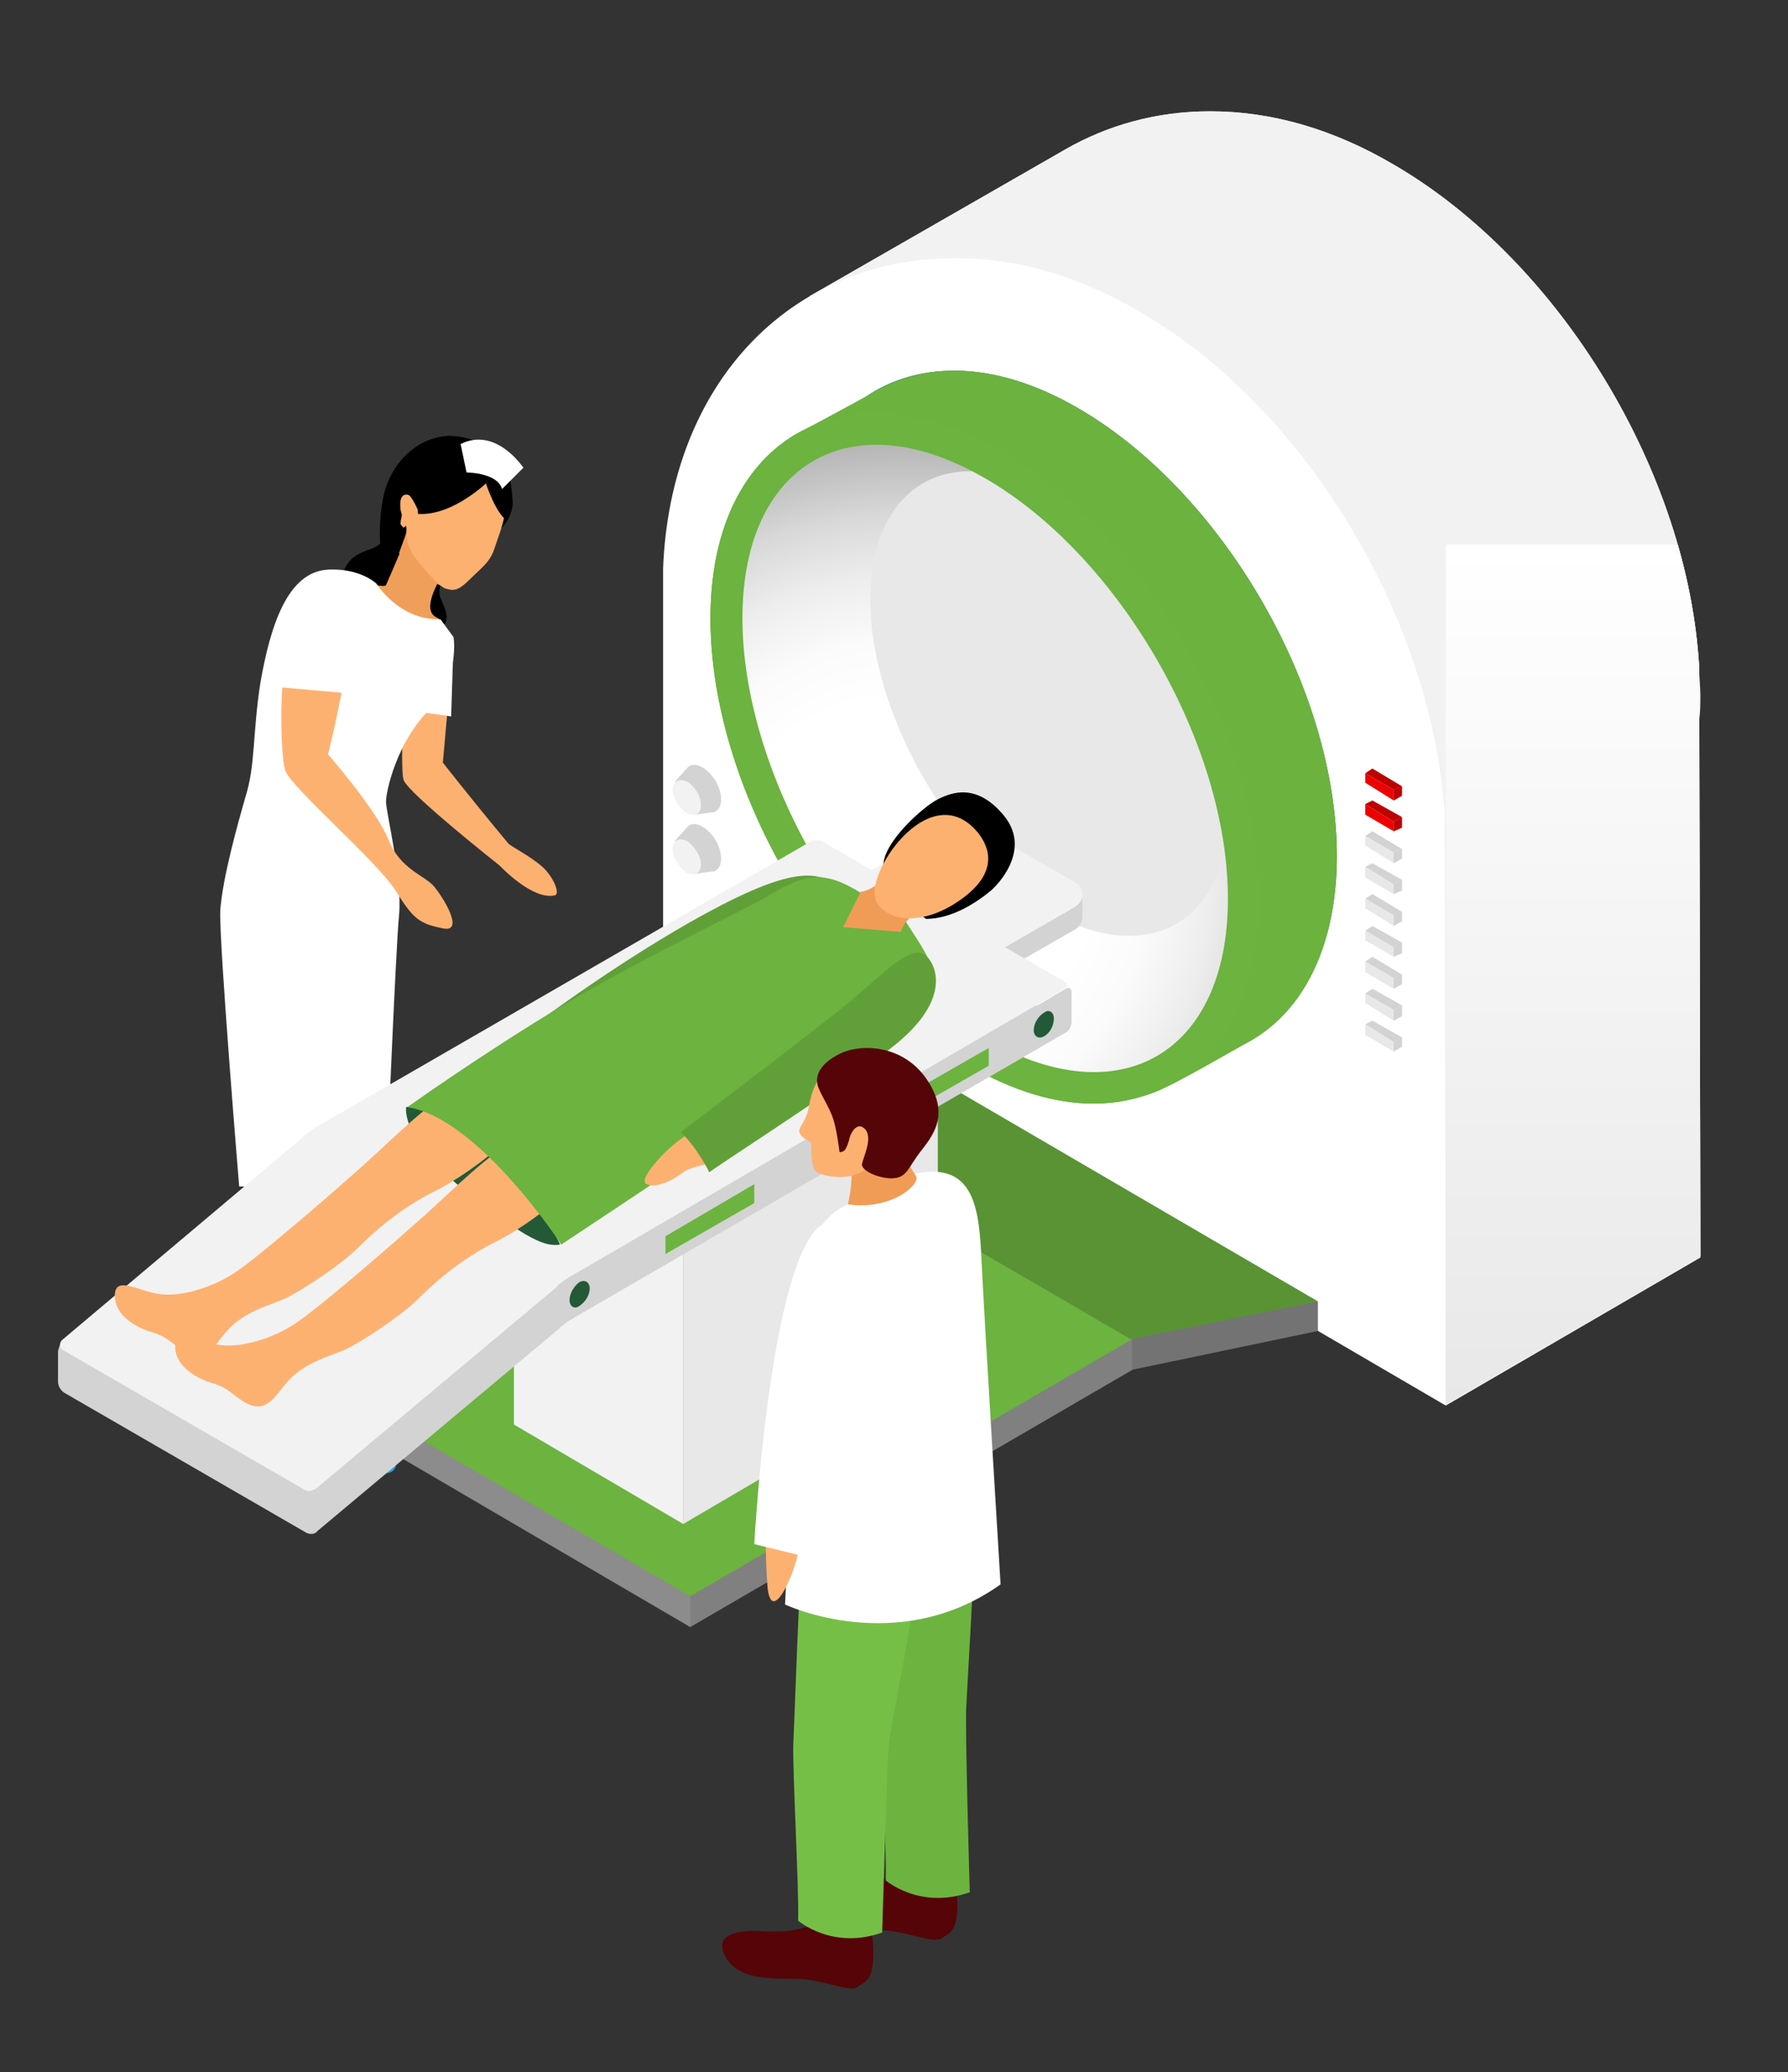 <?xml version="1.0" encoding="utf-8"?>
<!-- Generator: Adobe Illustrator 22.1.0, SVG Export Plug-In . SVG Version: 6.00 Build 0)  -->
<svg version="1.1" id="_x2014_ÎÓÈ_x5F_1" xmlns="http://www.w3.org/2000/svg" xmlns:xlink="http://www.w3.org/1999/xlink"
	 x="0px" y="0px" viewBox="0 0 151 175" style="enable-background:new 0 0 151 175;" xml:space="preserve">
<rect x="0" y="0" width="151" height="175" fill="#333333" stroke="none"/>
<style type="text/css">
	.st0{fill:#FDB171;}
	.st1{fill:#F09F5B;}
	.st2{fill:#FFA033;}
	.st3{fill:#2C9FE0;}
	.st4{fill:#FFFFFF;}
	.st5{fill:#F2F2F2;}
	.st6{fill:#177785;}
	.st7{fill:#6CB33F;}
	.st8{opacity:0.5;fill:#6CB33F;enable-background:new    ;}
	.st9{fill:url(#SVGID_1_);}
	.st10{fill:#E8E8E8;}
	.st11{fill:url(#SVGID_2_);}
	.st12{fill:#737373;}
	.st13{fill:#808080;}
	.st14{fill:#8C8C8C;}
	.st15{fill:#599334;}
	.st16{fill:#D3D3D3;}
	.st17{fill:#235937;}
	.st18{fill:#BD0000;}
	.st19{fill:#ED0000;}
	.st20{opacity:0.5;fill:#BD0000;enable-background:new    ;}
	.st21{opacity:0.5;fill:#D3D3D3;enable-background:new    ;}
	.st22{fill:#61A038;}
	.st23{fill:#F09C56;}
	.st24{fill:#550407;}
	.st25{fill:#76BF47;}
</style>
<g>
	<g>
		<g>
			<path class="st0" d="M34.3,54.6c0,0-0.6,10.4-0.2,11.3c0.5,1.2,8.1,7.2,8.1,7.2s2.8,3,4.7,2.5c0.4-0.2-0.2-1.6-1.1-2.4
				c-1-0.9-2.8-1.8-2.9-2c-3.4-4.1-5.5-6.8-5.5-6.8c0.4-4.5,0.9-10.1,0.9-10.1L34.3,54.6z"/>
			<g>
				<path d="M34.1,45.7l1,1.3l-1.8,3.5c0,0-4.6,1.1-4.4-1.5s2.7-2.4,3.2-3.1L34.1,45.7z"/>
				<path d="M32.3,51.7c0,0,4,2.2,5,1.3s-0.1-2.1-0.2-2.9c0-0.8,0.4-2,1.3-3L32.3,51.7z"/>
				<path class="st1" d="M37.7,54c-0.2-0.1-0.5-1.7-0.7-1.8c-1.4-0.5-0.3-2.6,0.6-4.1l-3.2-2.9c0,0-1.6,3.8-1.8,4.2
					c-0.1,0.2-0.9,0-1.9-0.2c0,0.2-0.2,3.1,0.9,5.4c1,2.2,4.6,3.6,4.6,5.1c0,0,0.2-1.3,1.2-2.2C38.6,56.4,37.3,54.5,37.7,54z"/>
				<g>
					<path d="M41,37.6c2.1,0.8,2.2,3.5,2.3,4.8c0,1.7-1.6,2.8-1.6,2.8S38.5,36.6,41,37.6z"/>
					<path class="st2" d="M41.5,45.6c-0.1-0.3-0.5-0.6-0.8-0.5L40,45.3c-0.4,0.1-0.6,0.4-0.5,0.8l0,0c0.1,0.4,0.4,0.6,0.8,0.5
						l0.7-0.2C41.4,46.3,41.6,46,41.5,45.6L41.5,45.6z"/>
					<path d="M34.1,46c0-1.1-1.2-2.4-1.2-2.8s0-1.5,0.5-3.2s2.9-3.8,6-3c3,0.7,3.4,3.2,3.2,5.4C42.6,42.4,34.2,47.2,34.1,46z"/>
					<path class="st1" d="M34.4,44.4l2.9,4.3c0.2,0.5,0.3,0.9,0.3,0.9s-1.6-0.5-3.2-2.1c-0.2-0.2-0.5-0.6-0.7-0.8
						C34,45.8,34.4,45,34.4,44.4L34.4,44.4z"/>
					<path class="st0" d="M33.9,44.6c-0.1-0.2-0.1-0.5,0-0.9c0.1-0.4-0.1-0.3-0.1-1.1s0.4-0.9,0.7-0.8s0.9,1.5,0.9,1.5
						c0.8-1.6,1-2,2.3-2.8c1.3-0.7,3.4-0.6,4.4,0.5c1.3,1.4,0.1,3.9-0.3,5.2c-0.4,1.3-1.1,1.7-2.2,2.8c-1.1,1.1-1.5,0.8-2,0.7
						c-0.5-0.2-1.8-1.6-2.6-2.7c-0.8-1.1-0.6-1.9-0.7-2.6C34.3,44.4,34.1,44.6,33.9,44.6z"/>
					<path d="M38.4,38.4l-3.3,1.3l0.2,3.7c3.1,0.2,6.2-3,6.2-3L38.4,38.4z"/>
					<path d="M42.3,39.1c1.4,1.8,0.3,4.7,0.3,4.7c-1-1-1.7-3.4-1.7-3.4L42.3,39.1z"/>
				</g>
				<path d="M36.6,38.6c0,0-2.3,0.6-3.1,2.8c-0.8,2.1,0.8,3.4,0.8,3.4c-0.1,0.5-0.6,1.8-0.6,1.8l-1.6-0.7c-0.1-2.2,0.2-4.2,0.7-5.3
					c1.6-3.6,4.7-3.8,5.3-3.8L36.6,38.6z"/>
				<path class="st3" d="M23.4,118.2c0.2,3.6-1.5,6.4-3.6,6.2c-2.1-0.2,0.7-5.2,0.7-5.2L23.4,118.2z"/>
				<path class="st0" d="M25.5,95.5c0,0-0.7,7.1-0.6,9.8c0.1,2.6-1,11.3-1.5,13.4s-2.8,4.3-3.5,4.1c-0.7-0.2,1.1-4.9,1.4-5.4
					s-0.2-7.1-0.5-10.5c-0.4-3.5,0-10.5,0-10.5L25.5,95.5z"/>
				<path class="st3" d="M29.1,118.2c-0.2,3.6,1.5,6.4,3.6,6.2c2.1-0.2-0.7-5.2-0.7-5.2L29.1,118.2z"/>
				<path class="st0" d="M27,95.5c0,0,0.7,7.1,0.6,9.8c-0.1,2.6,1,11.3,1.5,13.4s2.8,4.3,3.5,4.1c0.7-0.2-1.1-4.9-1.4-5.4
					s0.2-7.1,0.5-10.5c0.4-3.5,0-10.5,0-10.5L27,95.5z"/>
				<path class="st4" d="M31.8,49.3c0,0-1.3-1.3-4-1.2c-3.6,0.1-5,5-5.8,9.5c-0.7,4.5-0.4,7-1.3,9.8c-0.6,2.1-1.9,6.7-2.1,9.5
					c-0.1,2.8,1.6,23.3,1.6,23.3h12.4c0,0,0.8-19.8,1.1-22.9s-1.1-8.7-1.1-9.6s0.9-4.9,3.5-7.6c2.8-2.9,2.2-6.3,2.2-6.3l-1.1-1.5
					C33.7,52.4,31.8,49.3,31.8,49.3z"/>
				<path class="st0" d="M24.1,65.1c0.6,1.5,7.8,7.7,9.3,10.1c1.5,2.4,2,2.8,4,3.2c1.9,0.4,0-2.7-0.8-3.6s-2.8-1.4-3.8-3.9
					c-1-2.5-5.1-7.2-5.1-7.2s3.3-12.9,1.2-13.9C23,46.9,23.5,63.5,24.1,65.1z"/>
			</g>
			<path class="st4" d="M28.5,48.7c2.7,0.8,1.5,9.9,1.5,9.9L23.2,58C23,50.4,27.4,48.4,28.5,48.7z"/>
			<path class="st4" d="M38.3,54.3l-4.4,5.6l4.2,0.6C38.2,57.3,38.3,54.3,38.3,54.3z"/>
			<path class="st4" d="M38.9,37.5c3-1.5,5.3,2,5.3,2l-1.8,1.8c-0.4-1.4-3-1.4-3-1.4L38.9,37.5z"/>
		</g>
		<g>
			<g>
				<path class="st5" d="M77.5,67.7l23.2,13.6l21.4,37.4l21.5-12.5l-0.1-45.4c0.1-0.7,0.1-1.4,0.1-2.1s-0.1-1.5-0.1-2.2v-0.1l0,0
					c-0.9-16.4-11.7-34.3-25.8-42.5c-5.1-3-10.3-4.5-15.5-4.5c-4.6,0-8.7,1.2-12.2,3.2l0,0L68.4,25l9.1,15.8V67.7z"/>
				<path class="st5" d="M77.5,67.7l23.2,13.5l21.4,37.4l21.5-12.5l-0.1-49.7c-0.9-16.4-11.7-34.3-25.8-42.5
					c-5.1-3-10.3-4.5-15.5-4.5c-4.6,0-8.7,1.2-12.2,3.2l0,0L68.4,25l9.1,15.8V67.7z"/>
				<path class="st4" d="M56,48v32.1l66.1,38.6c0,0-0.1-49.1-0.1-49.8v-0.1l0,0c-1-16.4-11.7-34.4-25.8-42.5
					c-5.1-3-10.3-4.5-15.5-4.5C66.6,21.8,56.6,32.5,56,48L56,48z"/>
				<g>
					<path class="st6" d="M98.9,89.6c-3.4,0-6.9-1.1-10.5-3.2c-12.2-7.1-21.8-23.7-21.8-37.8c0-10.5,5.5-17.3,14-17.3
						c3.3,0,6.9,1.1,10.5,3.2c12.2,7.1,21.8,23.7,21.8,37.8C112.9,82.8,107.4,89.6,98.9,89.6L98.9,89.6z"/>
					<path class="st7" d="M67,36.8c-4.4,2.7-7,8.1-7,15.4C60,66.4,69.6,83,81.9,90c3.6,2.1,7.2,3.2,10.5,3.2l0,0
						c1.9,0,3.6-0.4,5.2-1c1.6-0.6,6.9-3.7,8-4.3c4.6-2.6,7.3-8.2,7.3-15.6c0-14.1-9.6-30.7-21.8-37.8c-3.6-2.1-7.2-3.2-10.5-3.2
						c-2.6,0-4.9,0.7-6.8,1.8C72.8,33.7,68.3,36.1,67,36.8z"/>
					<path class="st8" d="M67,36.8c-4.4,2.7-7,8.1-7,15.4C60,66.4,69.6,83,81.9,90c3.6,2.1,7.2,3.2,10.5,3.2l0,0
						c1.9,0,3.6-0.4,5.2-1c1.6-0.6,6.9-3.7,8-4.3c4.6-2.6,7.3-8.2,7.3-15.6c0-14.1-9.6-30.7-21.8-37.8c-3.6-2.1-7.2-3.2-10.5-3.2
						c-2.6,0-4.9,0.7-6.8,1.8C72.8,33.7,68.3,36.1,67,36.8z"/>
					<path class="st7" d="M92.3,93.2c-3.3,0-6.8-1.1-10.5-3.2C69.6,82.9,60,66.3,60,52.2c0-10.5,5.5-17.3,14-17.3
						c3.3,0,6.9,1.1,10.5,3.2c12.2,7.1,21.8,23.7,21.8,37.8C106.3,86.4,100.8,93.2,92.3,93.2L92.3,93.2z"/>
					
						<radialGradient id="SVGID_1_" cx="72.258" cy="101.346" r="42.979" gradientTransform="matrix(-1 0 0 -1 148.5 176)" gradientUnits="userSpaceOnUse">
						<stop  offset="0.363" style="stop-color:#FFFFFF"/>
						<stop  offset="0.477" style="stop-color:#FBFBFB"/>
						<stop  offset="0.597" style="stop-color:#EEEEEE"/>
						<stop  offset="0.721" style="stop-color:#D9D9D9"/>
						<stop  offset="0.845" style="stop-color:#BBBBBB"/>
						<stop  offset="0.95" style="stop-color:#9D9D9D"/>
					</radialGradient>
					<path class="st9" d="M83.2,40.4c-11.3-6.6-20.5-1.3-20.5,11.8s9.2,29,20.5,35.5c11.3,6.6,20.5,1.3,20.5-11.8
						S94.5,46.9,83.2,40.4z"/>
					<path class="st10" d="M73.5,50.6c0,9.7,6.8,21.5,15.1,26.4c7.2,4.1,13.2,1.8,14.8-5c-1.6-12.2-10-25.7-20.2-31.6
						c-0.4-0.2-0.7-0.4-1.1-0.6C77,39.7,73.5,43.7,73.5,50.6z"/>
				</g>
				
					<linearGradient id="SVGID_2_" gradientUnits="userSpaceOnUse" x1="15.65" y1="57.4" x2="15.65" y2="130" gradientTransform="matrix(-1 0 0 -1 148.5 176)">
					<stop  offset="0" style="stop-color:#E8E8E8"/>
					<stop  offset="1" style="stop-color:#FFFFFF"/>
				</linearGradient>
				<path class="st11" d="M122.1,118.6l21.5-12.5l-0.1-49.7c-0.2-3.4-0.8-6.9-1.8-10.4h-19.6V118.6L122.1,118.6z"/>
				<g>
					<polygon class="st12" points="62.8,84.1 68.4,99.8 95.5,115.7 111.3,112.4 111.3,109.9 107,109.9 					"/>
					<polygon class="st13" points="95.6,113.1 68.4,97.4 31.3,121.6 58.3,137.4 95.6,115.7 					"/>
					<polygon class="st14" points="31.3,121.6 58.3,137.4 58.3,109.9 49.2,109.9 					"/>
					<polygon class="st7" points="68.4,97.4 31.3,119.1 58.3,134.8 95.6,113.1 					"/>
					<polygon class="st15" points="62.8,81.6 68.4,97.3 95.5,113.1 111.3,109.9 					"/>
				</g>
				<g>
					<polygon class="st5" points="43.4,120.3 57.7,128.7 57.7,88.9 43.4,88.9 					"/>
					<polygon class="st10" points="57.7,88.9 79.2,88.9 79.2,116.1 57.7,128.7 					"/>
				</g>
				<g>
					<path class="st16" d="M72,78.5c-1.1-0.6-1.1-1.7,0-2.3l7.3-4.2c1.1-0.6,2.9-0.6,4,0l7.9,3.5c0.3,0,0.2,1.5,0.2,1.9
						c0,0.5-0.2,0.9-0.8,1.2l-7.3,4.2c-1.1,0.6-2.9,0.6-4,0L72,78.5z"/>
					<path class="st5" d="M72,76.7c-1.1-0.6-1.1-1.7,0-2.3l7.3-4.2c1.1-0.6,2.9-0.6,4,0l7.3,4.2c1.1,0.6,1.1,1.7,0,2.3l-7.3,4.2
						c-1.1,0.6-2.9,0.6-4,0L72,76.7z"/>
					<path class="st16" d="M5.4,113.2c-0.3,0.2-0.5,0.7-0.5,1v2.5c0,0.3,0.2,0.7,0.5,0.9l20.4,11.8c0.3,0.2,0.8,0.2,1-0.1l20.3-17
						c0.3-0.3,0.7-0.6,1-0.8L90,87.2c0.3-0.1,0.5-0.6,0.5-0.9v-2.5c0-0.3-0.2-0.5-0.5-0.3l-2.2,1.3c-0.3,0.2-0.8,0.2-1.1,0l-17.1-10
						c-0.3-0.2-0.8-0.2-1.1,0L26.6,99c-0.3,0.2-0.7,0.5-1,0.7L5.4,113.2z"/>
					<path class="st5" d="M48,107.9c-0.3,0.2-0.8,0.5-1,0.8l-20.3,17c-0.3,0.2-0.7,0.3-1,0.1L5.3,114c-0.3-0.2-0.3-0.5-0.1-0.8
						l20.3-17.1c0.3-0.3,0.7-0.6,1-0.8l41.9-24.2c0.3-0.2,0.8-0.2,1.1,0l20.4,11.8c0.3,0.1,0.3,0.4,0,0.6L48,107.9z"/>
					<path class="st17" d="M88.2,85.5c0.4-0.3,0.8,0,0.8,0.5c0,0.6-0.3,1.2-0.8,1.5s-0.9,0-0.9-0.5C87.3,86.4,87.7,85.8,88.2,85.5z"
						/>
					<path class="st17" d="M48.9,108.3c0.5-0.3,0.9,0,0.9,0.5c0,0.6-0.4,1.2-0.9,1.5c-0.4,0.3-0.8,0-0.8-0.5
						C48.1,109.2,48.5,108.6,48.9,108.3z"/>
					<polygon class="st7" points="76,92.8 83.5,88.5 83.5,90 76,94.3 					"/>
					<polygon class="st7" points="56.2,104.4 63.7,100 63.7,101.6 56.2,105.9 					"/>
				</g>
				<g>
					<g>
						<polygon class="st18" points="115.3,65.3 115.9,64.9 118.4,66.4 117.7,66.7 						"/>
						<polygon class="st19" points="117.7,66.7 117.7,67.6 115.3,66.1 115.3,65.3 						"/>
						<polygon class="st18" points="117.7,66.7 117.7,67.6 118.4,67.2 118.4,66.4 						"/>
						<polygon class="st20" points="117.7,66.7 117.7,67.6 118.4,67.2 118.4,66.4 						"/>
					</g>
					<g>
						<polygon class="st18" points="115.3,67.9 115.9,67.6 118.4,69 117.7,69.4 						"/>
						<polygon class="st19" points="117.7,69.4 117.7,70.2 115.3,68.8 115.3,67.9 						"/>
						<polygon class="st18" points="117.7,69.4 117.7,70.2 118.4,69.9 118.4,69 						"/>
						<polygon class="st20" points="117.7,69.4 117.7,70.2 118.4,69.9 118.4,69 						"/>
					</g>
					<g>
						<polygon class="st16" points="115.3,70.6 115.9,70.2 118.4,71.7 117.7,72 						"/>
						<polygon class="st10" points="117.7,72 117.7,72.9 115.3,71.4 115.3,70.6 						"/>
						<polygon class="st16" points="117.7,72 117.7,72.9 118.4,72.5 118.4,71.7 						"/>
						<polygon class="st21" points="117.7,72 117.7,72.9 118.4,72.5 118.4,71.7 						"/>
					</g>
					<g>
						<polygon class="st16" points="115.3,73.2 115.9,72.9 118.4,74.3 117.7,74.7 						"/>
						<polygon class="st10" points="117.7,74.7 117.7,75.5 115.3,74.1 115.3,73.2 						"/>
						<polygon class="st16" points="117.7,74.7 117.7,75.5 118.4,75.2 118.4,74.3 						"/>
						<polygon class="st21" points="117.7,74.7 117.7,75.5 118.4,75.2 118.4,74.3 						"/>
					</g>
					<g>
						<polygon class="st16" points="115.3,75.9 115.9,75.5 118.4,77 117.7,77.3 						"/>
						<polygon class="st10" points="117.7,77.3 117.7,78.2 115.3,76.7 115.3,75.9 						"/>
						<polygon class="st16" points="117.7,77.3 117.7,78.2 118.4,77.8 118.4,77 						"/>
						<polygon class="st21" points="117.7,77.3 117.7,78.2 118.4,77.8 118.4,77 						"/>
					</g>
					<g>
						<polygon class="st16" points="115.3,78.6 115.9,78.2 118.4,79.6 117.7,80 						"/>
						<polygon class="st10" points="117.7,80 117.7,80.8 115.3,79.4 115.3,78.6 						"/>
						<polygon class="st16" points="117.7,80 117.7,80.8 118.4,80.5 118.4,79.6 						"/>
						<polygon class="st21" points="117.7,80 117.7,80.8 118.4,80.5 118.4,79.6 						"/>
					</g>
					<g>
						<polygon class="st16" points="115.3,81.2 115.9,80.8 118.4,82.3 117.7,82.6 						"/>
						<polygon class="st10" points="117.7,82.6 117.7,83.5 115.3,82.1 115.3,81.2 						"/>
						<polygon class="st16" points="117.7,82.6 117.7,83.5 118.4,83.1 118.4,82.3 						"/>
						<polygon class="st21" points="117.7,82.6 117.7,83.5 118.4,83.1 118.4,82.3 						"/>
					</g>
					<g>
						<polygon class="st16" points="115.3,83.9 115.9,83.5 118.4,84.9 117.7,85.3 						"/>
						<polygon class="st10" points="117.7,85.3 117.7,86.2 115.3,84.7 115.3,83.9 						"/>
						<polygon class="st16" points="117.7,85.3 117.7,86.2 118.4,85.8 118.4,84.9 						"/>
						<polygon class="st21" points="117.7,85.3 117.7,86.2 118.4,85.8 118.4,84.9 						"/>
					</g>
					<g>
						<polygon class="st16" points="115.3,86.5 115.9,86.2 118.4,87.6 117.7,88 						"/>
						<polygon class="st10" points="117.7,88 117.7,88.8 115.3,87.4 115.3,86.5 						"/>
						<polygon class="st16" points="117.7,88 117.7,88.8 118.4,88.4 118.4,87.6 						"/>
						<polygon class="st21" points="117.7,88 117.7,88.8 118.4,88.4 118.4,87.6 						"/>
					</g>
				</g>
				<g>
					<g>
						<path class="st16" d="M60.1,73.6c0.1,0,0.1,0,0.2,0l0,0l0,0c0.4-0.2,0.6-0.5,0.6-1.1c0-1-0.7-2.2-1.6-2.7
							c-0.5-0.3-1-0.3-1.3,0.1l0,0L57,71l1.6,2.8L60.1,73.6z"/>
						<path class="st5" d="M58,71c-0.7-0.3-1.2,0-1.2,0.7s0.6,1.6,1.2,2c0.7,0.3,1.2,0,1.2-0.7S58.6,71.4,58,71z"/>
					</g>
					<g>
						<path class="st16" d="M60.1,68.6c0.1,0,0.1,0,0.2,0l0,0l0,0c0.4-0.2,0.6-0.5,0.6-1.1c0-1-0.7-2.2-1.6-2.7
							c-0.5-0.3-1-0.3-1.3,0.1l0,0L57,66l1.6,2.8L60.1,68.6z"/>
						<path class="st5" d="M58,66c-0.7-0.3-1.2,0-1.2,0.7s0.6,1.6,1.2,2c0.7,0.3,1.2,0,1.2-0.7C59.2,67.2,58.6,66.3,58,66z"/>
					</g>
				</g>
			</g>
		</g>
		<g>
			<path class="st17" d="M40,94.5c3.1,1.7,7.3,10.6,7.3,10.6c-1.2,0.2-2.7-0.3-8.1-4.6s-4.9-7-4.9-7S37,92.8,40,94.5z"/>
			<path class="st0" d="M42,97c0,0-2.5,2.2-5.3,3.6s-5,3.3-6.5,4.8c-1.4,1.4-4.6,3.5-6,4.2c-1.5,0.7-3.7,1.1-5.3,3.1
				c-0.7,0.9-1.5,2.1-2.7,1.7c-1.3-0.4-1.8-1.5-3.4-1.9c-1.6-0.5-3.2-1.6-3.1-3.2c0.1-1.6,2.1-0.2,3.9,0c1.8,0.2,4.7-0.6,6.9-2.3
				c2.3-1.7,7.5-6.2,9.4-7.9c2-1.7,5.5-5.3,7.7-6.6L42,97z"/>
			<path class="st0" d="M47.1,101.3c0,0-2.5,2.2-5.3,3.6s-5,3.3-6.5,4.8c-1.4,1.4-4.6,3.5-6,4.2c-1.5,0.7-3.7,1.1-5.3,3.1
				c-0.7,0.9-1.5,2.1-2.7,1.7c-1.3-0.4-1.8-1.5-3.4-1.9c-1.6-0.5-3.2-1.6-3.1-3.2c0.1-1.6,2.1-0.2,3.9,0s4.7-0.6,6.9-2.3
				c2.3-1.7,7.5-6.2,9.4-7.9c2-1.7,5.5-5.3,7.7-6.6L47.1,101.3z"/>
			<path class="st22" d="M46.8,88.6L46,85.9c0,0,7.8-5.8,15-9.5c7.2-3.7,8.1-2.2,9.8-1.9L46.8,88.6z"/>
			<path class="st7" d="M72.7,75.4c-3.1-1.9-4.6-1.7-7.9,0.3c-2.4,1.4-10,4.9-17.1,9.1c-7,4.2-13.3,8.7-13.3,8.7
				c6,0.9,13,11.6,13,11.6s30.1-19.9,31.3-21.4s-2.1-5.4-2.3-6.1C76.4,77.6,75.8,77.2,72.7,75.4z"/>
			<path class="st23" d="M74.7,74.1c-1.1,1.2-2,1.2-2,1.2l-1.5,3l4.9,0.4c0-0.4,0.7-1.3,1.4-1.8L74.7,74.1z"/>
			<path d="M78.2,77.6c0,0-3.7-2.5-3.6-4.5c0-2,3.4-5,4.6-5.6s3.3-1.4,5.6,1.4c2.1,2.6,0,5.3-1.1,6.3C82.5,76.2,80.4,77.6,78.2,77.6
				L78.2,77.6z"/>
			<path class="st0" d="M74,76.1c1,1.9,4.3,2.1,7.5-0.4c3.1-2.4,1.8-4.6,0.9-5.6C78.4,65.7,72.9,73.9,74,76.1z"/>
			<path class="st0" d="M60.5,97.9c-0.4,0.5-2,0.5-2.8,1.1c-0.8,0.6-2.2,1.4-3.1,1s2.3-3.7,3.7-4.3C58.3,95.7,60.8,97.4,60.5,97.9z"
				/>
			<path class="st22" d="M72,84.4c-2.5,2.1-14.5,11.2-14.5,11.2c1.5,1.5,2.4,3.4,2.4,3.4c0.6-0.5,9.5-6.2,15.1-10.3
				c5.6-4.2,4-7.3,3.2-8C77,79.6,74.4,82.4,72,84.4z"/>
		</g>
		<g>
			<path class="st24" d="M73.5,162.2c0.8,5.3-0.5,5.1-1.1,5.6s-3.1-0.7-5.2-0.7s-4.8,0.1-5.9-1.8s0.9-2.4,3.3-2.2
				c2.4,0.1,3.2-0.3,3.2-0.3L73.5,162.2z"/>
			<path class="st24" d="M80.6,158.1c0.8,5.3-0.5,5.1-1.1,5.6s-3.1-0.7-5.2-0.7c-2.1-0.1-4.8,0.1-5.9-1.8c-1.1-1.9,0.9-2.5,3.3-2.3
				c2.4,0.1,3.2-0.3,3.2-0.3L80.6,158.1z"/>
			<path class="st7" d="M80.2,124.8c0,0,2.1,1.1,2.1,4.5c0,3.4-0.6,12.7-0.7,14.9c-0.1,2.2,0.3,15.6,0.3,15.6c-4.2,1.5-7.1-1-7.1-1
				c0.1-2.4-0.5-13.5-0.4-15.4c0.1-1.9,0.5-14.6,0.8-16.4L80.2,124.8z"/>
			<path class="st25" d="M75.2,128.6c0,0,2.1,1.1,2.1,4.5S75.1,145.8,75,148s-0.5,15.2-0.5,15.2c-4.2,1.5-7.1-1-7.1-1
				c0.1-2.4-0.5-13.1-0.4-15c0.1-1.9,0.5-14.6,0.8-16.4L75.2,128.6z"/>
			<g>
				<path class="st4" d="M77.4,99.1c5-1,5.3,3.2,5.5,7.5c0.2,4.3,1.6,27.2,1.6,27.2c-8.7,6.2-18.2,1.7-18.2,1.7s1-21.4,1.5-26.9
					c0.4-5.5,3.1-6.5,3.8-6.9L77.4,99.1z"/>
				<path class="st23" d="M76.3,97.6l1.1,1.8c0,0,0.2,0.5-1.1,1.4c-2.2,1.4-4.7,0.9-4.7,0.9c0.1-0.3,0.4-1.9,0.3-2.9L76.3,97.6z"/>
				<path class="st0" d="M73.8,92.2c0,0,1.4,3.7,0,5.8s-4.3,1.3-4.8,1s-0.5-1.8-0.5-2.4c0-0.3-0.6-0.3-0.9-0.8
					c-0.4-0.5,0.5-1,0.7-2.3s0.7-2.3,1.1-2.8L73.8,92.2z"/>
				<path class="st24" d="M71.7,96.3c0.1-0.6,0.7-1.7,1.4-0.9c0.6,0.8-0.2,2.3-0.3,2.9c-0.1,0.6,1.6,1.3,2.7,1.2s1.2-0.9,2.2-2.2
					c1-1.3,2.6-3.1,0.6-6.1s-5.6-3.1-7.4-2.2s-2.1,2-1.8,2.8s1,1.8,1.3,2.8s0.5,2.7,0.5,2.7C71.4,97.3,71.5,96.9,71.7,96.3z"/>
			</g>
			<path class="st0" d="M64.8,126.2c0,0-0.3,3.3,0,7.6c0.3,4.3,3-2.4,2.7-3.8L64.8,126.2z"/>
			<path class="st4" d="M63.7,130.4l5.7,1.4c0,0,2.9-10.8,4.2-18.6c1.4-7.9-1.3-9.3-2.6-9.9C65.3,100.7,63.7,130.4,63.7,130.4z"/>
		</g>
	</g>
</g>
</svg>
